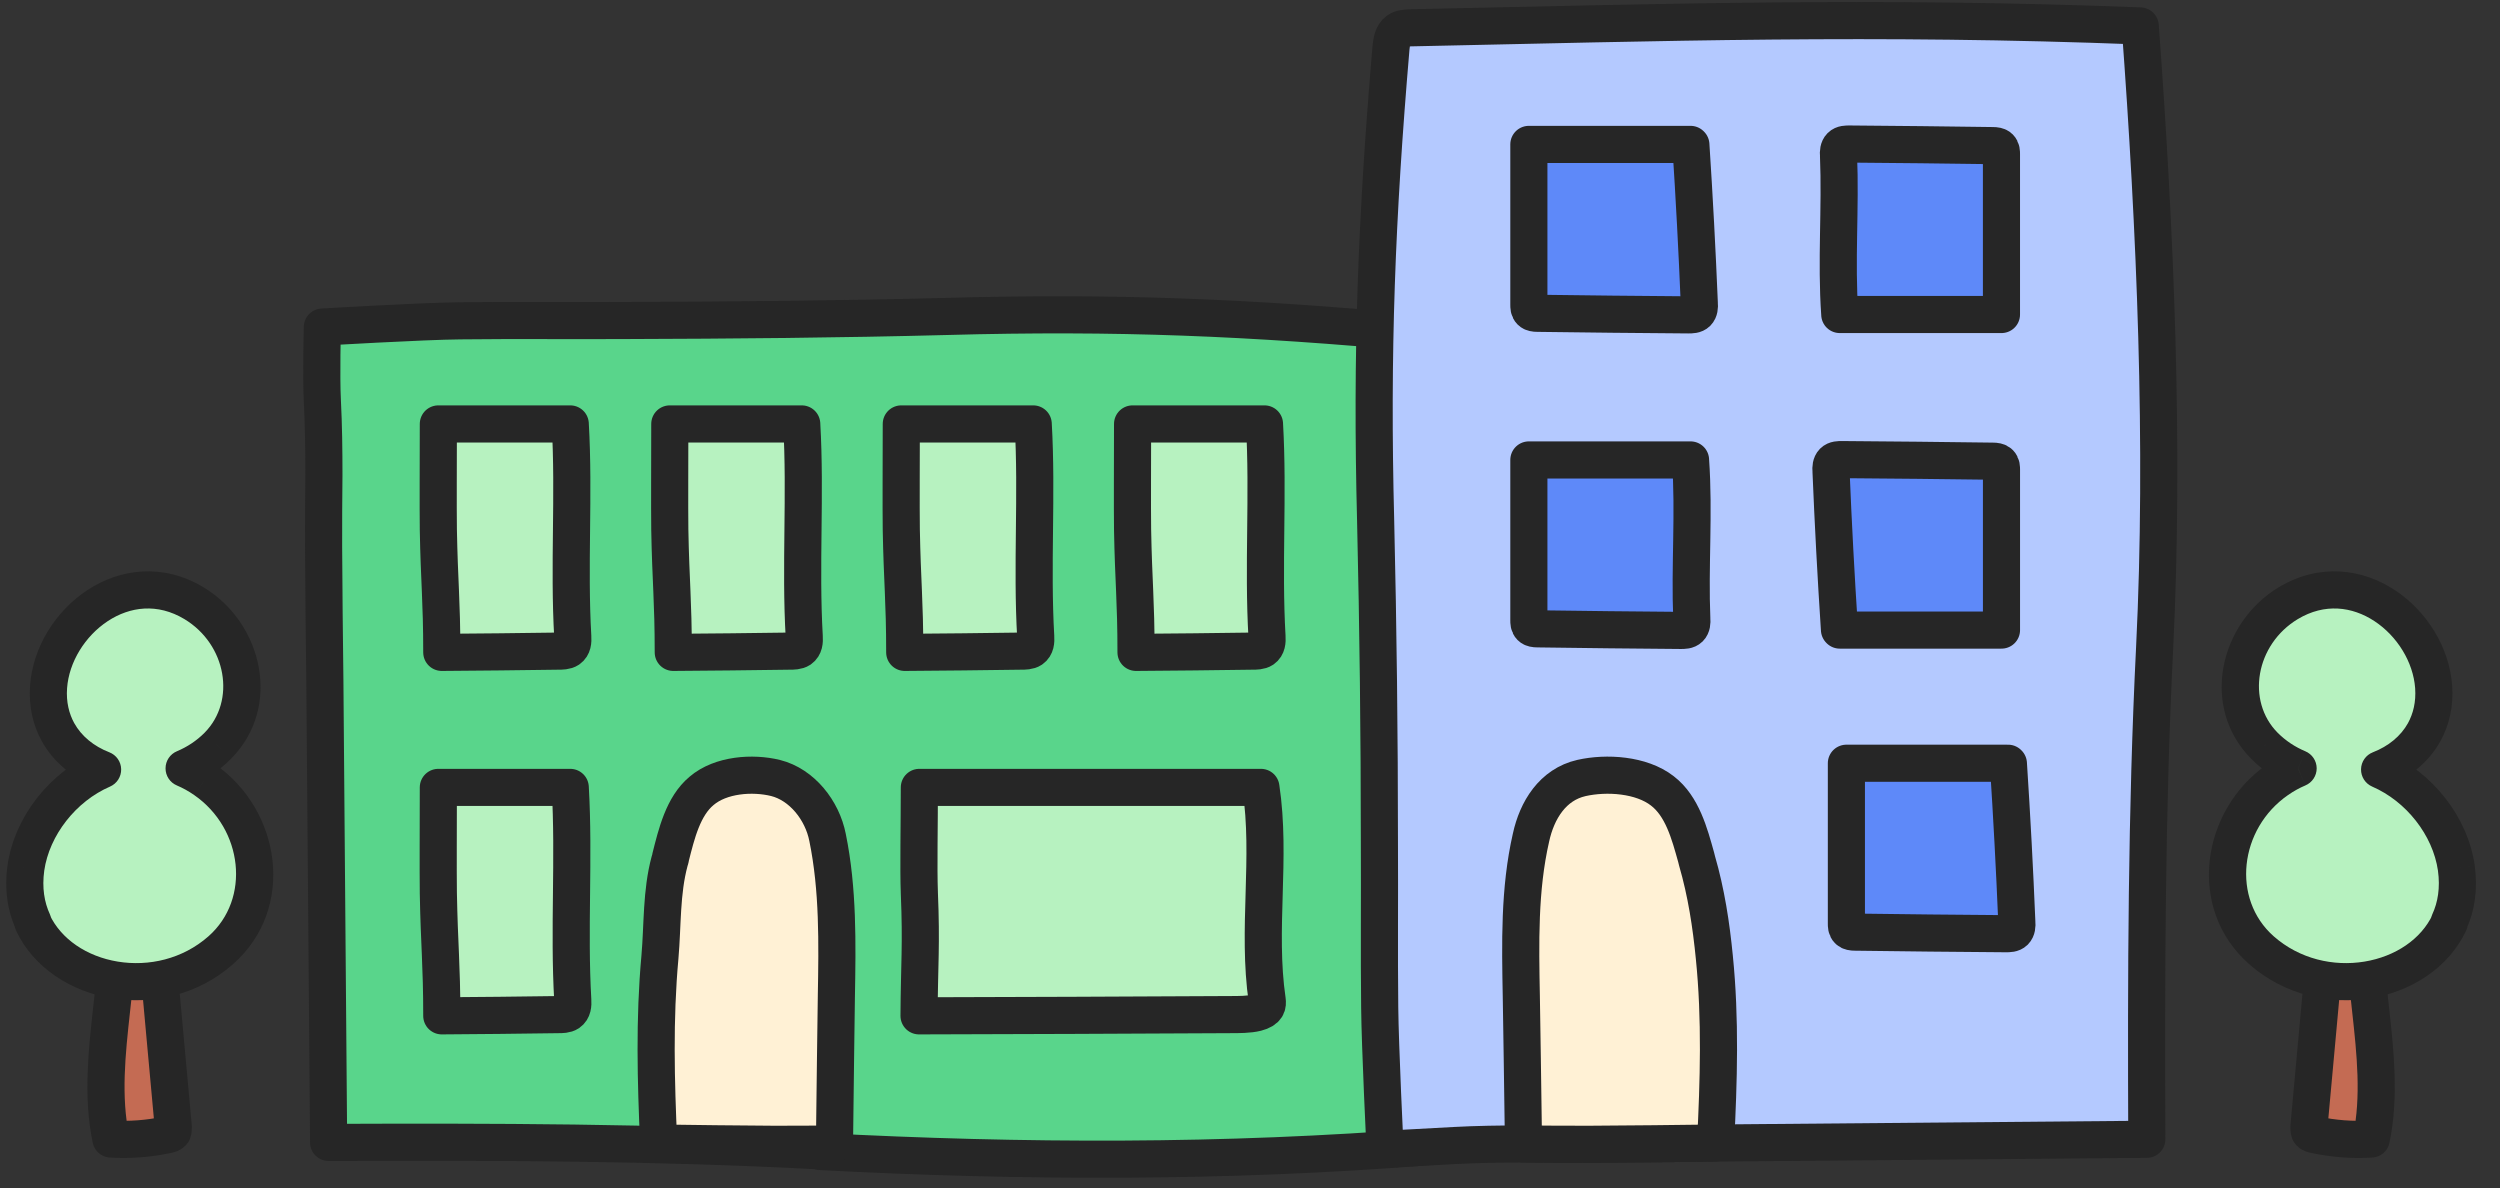 <?xml version="1.0" encoding="UTF-8"?> <svg xmlns="http://www.w3.org/2000/svg" width="101" height="48" viewBox="0 0 101 48" fill="none"><rect x="0" y="0" width="101" height="48" fill="#333333" stroke="none"/><path d="M33.126 46.495C26.517 46.141 19.896 46.128 13.276 46.154C13.225 39.925 13.174 33.709 13.124 27.481C13.098 25.696 13.086 23.886 13.073 22.101C13.073 21.126 13.073 20.151 13.086 19.177C13.086 18.189 13.073 17.176 13.023 16.189C12.972 15.202 13.023 13.214 13.023 13.214C13.023 13.214 17.086 12.973 18.605 12.961C20.808 12.935 23.023 12.961 25.239 12.948C29.581 12.935 33.91 12.898 38.253 12.784C45.101 12.594 50.532 12.822 57.368 13.455C57.621 13.48 57.913 13.518 58.065 13.758C58.166 13.91 58.166 14.1 58.178 14.29C58.394 25.304 58.065 34.786 57.647 46.331C49.456 46.977 41.329 46.951 33.126 46.521V46.495Z" fill="#59D58B" stroke="#262626" stroke-width="1.5" stroke-linecap="round" stroke-linejoin="round"></path><path d="M17.709 21.393C17.747 23.507 17.848 24.254 17.848 26.356C19.418 26.343 20.988 26.33 22.557 26.305C22.697 26.305 22.861 26.305 22.975 26.229C23.14 26.115 23.152 25.913 23.14 25.723C22.975 22.862 23.203 19.988 23.038 17.127C21.253 17.127 19.494 17.127 17.709 17.127C17.709 18.659 17.696 20.406 17.709 21.381V21.393Z" fill="#B7F2C0" stroke="#262626" stroke-width="1.5" stroke-linecap="round" stroke-linejoin="round"></path><path d="M17.709 36.078C17.747 38.192 17.848 38.939 17.848 41.04C19.418 41.028 20.988 41.015 22.557 40.99C22.697 40.99 22.861 40.99 22.975 40.914C23.14 40.8 23.152 40.597 23.14 40.407C22.975 37.546 23.203 34.672 23.038 31.811C21.253 31.811 19.494 31.811 17.709 31.811C17.709 33.343 17.696 35.09 17.709 36.065V36.078Z" fill="#B7F2C0" stroke="#262626" stroke-width="1.5" stroke-linecap="round" stroke-linejoin="round"></path><path d="M27.06 21.393C27.098 23.507 27.2 24.254 27.2 26.356C28.769 26.343 30.339 26.33 31.909 26.305C32.048 26.305 32.213 26.305 32.327 26.229C32.491 26.115 32.504 25.913 32.491 25.723C32.327 22.862 32.554 19.988 32.39 17.127C30.605 17.127 28.845 17.127 27.06 17.127C27.06 18.659 27.048 20.406 27.06 21.381V21.393Z" fill="#B7F2C0" stroke="#262626" stroke-width="1.5" stroke-linecap="round" stroke-linejoin="round"></path><path d="M36.412 21.393C36.45 23.507 36.551 24.254 36.551 26.356C38.121 26.343 39.691 26.33 41.26 26.305C41.4 26.305 41.564 26.305 41.678 26.229C41.843 26.115 41.855 25.913 41.843 25.723C41.678 22.862 41.906 19.988 41.742 17.127C39.956 17.127 38.197 17.127 36.412 17.127C36.412 18.659 36.399 20.406 36.412 21.381V21.393Z" fill="#B7F2C0" stroke="#262626" stroke-width="1.5" stroke-linecap="round" stroke-linejoin="round"></path><path d="M45.756 21.393C45.794 23.507 45.895 24.254 45.895 26.356C47.465 26.343 49.034 26.33 50.604 26.305C50.743 26.305 50.908 26.305 51.022 26.229C51.187 26.115 51.199 25.913 51.187 25.723C51.022 22.862 51.25 19.988 51.085 17.127C49.3 17.127 47.541 17.127 45.756 17.127C45.756 18.659 45.743 20.406 45.756 21.381V21.393Z" fill="#B7F2C0" stroke="#262626" stroke-width="1.5" stroke-linecap="round" stroke-linejoin="round"></path><path d="M37.142 36.078C37.23 38.192 37.142 38.939 37.129 41.04C41.193 41.028 45.624 41.015 49.687 40.99C50.054 40.99 50.459 40.99 50.763 40.914C51.206 40.8 51.219 40.597 51.194 40.407C50.776 37.546 51.371 34.672 50.941 31.811C46.32 31.811 41.775 31.811 37.142 31.811C37.142 33.343 37.104 35.09 37.142 36.065V36.078Z" fill="#B7F2C0" stroke="#262626" stroke-width="1.5" stroke-linecap="round" stroke-linejoin="round"></path><path d="M87.047 26.177C86.718 32.785 86.705 39.406 86.731 46.027C80.92 46.078 75.122 46.128 69.299 46.179C67.628 46.204 65.944 46.217 64.273 46.23C63.361 46.23 62.45 46.23 61.538 46.217C60.614 46.217 59.678 46.23 58.753 46.28C57.829 46.331 55.956 46.432 55.956 46.432C55.956 46.432 55.753 42.217 55.74 40.697C55.715 38.495 55.74 36.279 55.728 34.064C55.728 29.722 55.677 25.392 55.576 21.05C55.399 14.201 55.614 8.771 56.196 1.934C56.222 1.681 56.26 1.39 56.475 1.238C56.614 1.137 56.791 1.137 56.968 1.124C67.248 0.909 75.692 0.631 86.465 1.048C87.072 9.239 87.452 17.974 87.047 26.177Z" fill="#B4C9FF" stroke="#262626" stroke-width="1.5" stroke-linecap="round" stroke-linejoin="round"></path><path d="M68.298 5.834C66.12 5.834 63.943 5.834 61.766 5.834C61.766 7.986 61.766 10.138 61.766 12.303C61.766 12.404 61.766 12.505 61.842 12.581C61.905 12.645 62.019 12.657 62.107 12.657C64.146 12.683 66.171 12.708 68.209 12.721C68.336 12.721 68.475 12.721 68.564 12.632C68.652 12.543 68.665 12.392 68.652 12.265C68.564 10.126 68.45 7.986 68.311 5.847L68.298 5.834Z" fill="#5E89F9" stroke="#262626" stroke-width="1.5" stroke-linecap="round" stroke-linejoin="round"></path><path d="M81.126 30.835C78.949 30.835 76.771 30.835 74.594 30.835C74.594 32.987 74.594 35.139 74.594 37.304C74.594 37.405 74.594 37.506 74.67 37.582C74.733 37.646 74.847 37.658 74.936 37.658C76.974 37.684 78.999 37.709 81.037 37.722C81.164 37.722 81.303 37.722 81.392 37.633C81.48 37.544 81.493 37.392 81.48 37.266C81.392 35.127 81.278 32.987 81.139 30.848L81.126 30.835Z" fill="#5E89F9" stroke="#262626" stroke-width="1.5" stroke-linecap="round" stroke-linejoin="round"></path><path d="M74.327 12.706C76.504 12.706 78.682 12.706 80.859 12.706C80.859 10.554 80.859 8.402 80.859 6.237C80.859 6.136 80.859 6.035 80.783 5.959C80.72 5.895 80.606 5.883 80.517 5.883C78.479 5.857 76.745 5.832 74.719 5.819C74.593 5.819 74.453 5.819 74.365 5.908C74.276 5.997 74.263 6.148 74.276 6.275C74.365 8.415 74.175 10.554 74.327 12.693V12.706Z" fill="#5E89F9" stroke="#262626" stroke-width="1.5" stroke-linecap="round" stroke-linejoin="round"></path><path d="M74.327 25.455C76.505 25.455 78.682 25.455 80.86 25.455C80.86 23.303 80.86 21.151 80.86 18.986C80.86 18.885 80.86 18.784 80.784 18.708C80.72 18.644 80.606 18.632 80.518 18.632C78.48 18.606 76.454 18.581 74.416 18.568C74.289 18.568 74.15 18.568 74.061 18.657C73.973 18.746 73.96 18.898 73.973 19.024C74.061 21.163 74.175 23.303 74.315 25.442L74.327 25.455Z" fill="#5E89F9" stroke="#262626" stroke-width="1.5" stroke-linecap="round" stroke-linejoin="round"></path><path d="M68.298 18.582C66.12 18.582 63.943 18.582 61.766 18.582C61.766 20.734 61.766 22.886 61.766 25.051C61.766 25.152 61.766 25.253 61.842 25.329C61.905 25.393 62.019 25.405 62.107 25.405C64.146 25.431 65.88 25.456 67.905 25.469C68.032 25.469 68.171 25.469 68.26 25.38C68.349 25.291 68.361 25.14 68.349 25.013C68.26 22.874 68.45 20.734 68.298 18.595V18.582Z" fill="#5E89F9" stroke="#262626" stroke-width="1.5" stroke-linecap="round" stroke-linejoin="round"></path><path d="M69.309 46.179C67.638 46.204 65.954 46.217 64.284 46.229C63.372 46.229 62.461 46.229 61.549 46.217C61.524 44.495 61.473 40.697 61.461 40.254C61.422 38.115 61.372 35.937 61.853 33.836C62.093 32.734 62.726 31.697 63.891 31.431C64.904 31.203 66.309 31.291 67.157 31.95C67.967 32.57 68.258 33.684 68.524 34.633C68.537 34.684 68.55 34.735 68.562 34.785C68.93 36.051 69.132 37.368 69.259 38.672C69.512 41.166 69.436 43.672 69.309 46.179Z" fill="#FFF1D5" stroke="#262626" stroke-width="1.5" stroke-linecap="round" stroke-linejoin="round"></path><path d="M26.611 46.179C28.142 46.204 29.687 46.217 31.206 46.229C32.042 46.229 32.877 46.229 33.713 46.217C33.738 44.495 33.776 40.697 33.789 40.254C33.827 38.115 33.864 35.937 33.434 33.836C33.219 32.734 32.396 31.697 31.333 31.431C30.409 31.203 29.117 31.291 28.345 31.95C27.598 32.57 27.332 33.684 27.092 34.633C27.092 34.684 27.067 34.735 27.054 34.785C26.712 36.051 26.775 37.368 26.661 38.672C26.433 41.166 26.497 43.672 26.611 46.179Z" fill="#FFF1D5" stroke="#262626" stroke-width="1.5" stroke-linecap="round" stroke-linejoin="round"></path><path d="M95.775 40.81C95.686 40.035 95.611 39.271 95.522 38.496C94.978 38.542 94.446 38.623 93.902 38.727C93.699 40.995 93.484 43.263 93.281 45.519C93.281 45.588 93.281 45.669 93.307 45.739C93.357 45.808 93.446 45.831 93.522 45.843C94.269 46.005 95.041 46.063 95.8 46.016C96.155 44.316 95.965 42.545 95.775 40.81Z" fill="#C46B53" stroke="#262626" stroke-width="1.5" stroke-linecap="round" stroke-linejoin="round"></path><path fill-rule="evenodd" clip-rule="evenodd" d="M98.32 27.747C98.37 28.453 98.218 29.066 97.94 29.575C97.55 30.279 96.9 30.795 96.136 31.091C97.734 31.783 98.99 33.361 99.236 35.069C99.35 35.89 99.236 36.63 98.945 37.255L98.958 37.267C97.781 39.789 93.831 40.564 91.362 38.389C89.223 36.503 89.704 33.102 92.008 31.505C92.282 31.314 92.562 31.16 92.844 31.042C92.351 30.836 91.887 30.535 91.484 30.13C89.8 28.429 90.407 25.595 92.446 24.368C95.18 22.726 98.13 25.144 98.32 27.747Z" fill="#B7F2C0"></path><path d="M97.94 29.575L98.596 29.938L98.598 29.935L97.94 29.575ZM98.32 27.747L99.068 27.693L99.068 27.692L98.32 27.747ZM96.136 31.091L95.865 30.392C95.581 30.502 95.392 30.772 95.386 31.076C95.38 31.381 95.559 31.658 95.838 31.779L96.136 31.091ZM99.236 35.069L99.979 34.965L99.979 34.961L99.236 35.069ZM98.945 37.255L98.265 36.938C98.127 37.235 98.197 37.588 98.439 37.809L98.945 37.255ZM98.958 37.267L99.638 37.584C99.776 37.287 99.706 36.934 99.464 36.713L98.958 37.267ZM91.362 38.389L90.866 38.952L90.866 38.952L91.362 38.389ZM92.008 31.505L92.435 32.121L92.437 32.12L92.008 31.505ZM92.844 31.042L93.134 31.733C93.413 31.616 93.594 31.343 93.594 31.041C93.593 30.738 93.411 30.466 93.132 30.35L92.844 31.042ZM91.484 30.13L90.951 30.658L90.952 30.66L91.484 30.13ZM92.446 24.368L92.059 23.726L92.059 23.726L92.446 24.368ZM98.598 29.935C98.945 29.299 99.129 28.543 99.068 27.693L97.572 27.8C97.612 28.363 97.491 28.832 97.282 29.215L98.598 29.935ZM96.407 31.79C97.309 31.441 98.109 30.819 98.596 29.938L97.284 29.212C96.992 29.739 96.492 30.149 95.865 30.392L96.407 31.79ZM99.979 34.961C99.693 32.983 98.258 31.192 96.434 30.403L95.838 31.779C97.21 32.373 98.287 33.739 98.494 35.176L99.979 34.961ZM99.625 37.572C99.982 36.806 100.111 35.918 99.979 34.965L98.493 35.172C98.589 35.862 98.49 36.455 98.265 36.938L99.625 37.572ZM99.464 36.713L99.451 36.701L98.439 37.809L98.452 37.82L99.464 36.713ZM90.866 38.952C92.287 40.204 94.126 40.599 95.766 40.329C97.397 40.061 98.922 39.116 99.638 37.584L98.278 36.95C97.816 37.939 96.777 38.643 95.523 38.849C94.277 39.054 92.906 38.749 91.858 37.826L90.866 38.952ZM91.581 30.889C88.945 32.715 88.301 36.69 90.866 38.952L91.858 37.826C90.145 36.316 90.462 33.489 92.435 32.121L91.581 30.889ZM92.552 30.351C92.221 30.49 91.895 30.669 91.579 30.89L92.437 32.12C92.669 31.958 92.903 31.831 93.134 31.733L92.552 30.351ZM90.952 30.66C91.428 31.137 91.975 31.492 92.555 31.734L93.132 30.35C92.727 30.18 92.346 29.933 92.015 29.601L90.952 30.66ZM92.059 23.726C89.684 25.155 88.862 28.548 90.951 30.658L92.016 29.602C90.737 28.31 91.131 26.035 92.832 25.011L92.059 23.726ZM99.068 27.692C98.954 26.14 98.031 24.681 96.749 23.838C95.44 22.979 93.708 22.735 92.059 23.726L92.832 25.011C93.918 24.359 95.028 24.503 95.925 25.092C96.849 25.699 97.495 26.75 97.572 27.801L99.068 27.692Z" fill="#262626"></path><path d="M4.506 40.81C4.595 40.035 4.671 39.271 4.759 38.496C5.304 38.542 5.835 38.623 6.38 38.727C6.582 40.995 6.797 43.263 7 45.519C7 45.588 7 45.669 6.975 45.739C6.924 45.808 6.835 45.831 6.759 45.843C6.013 46.005 5.24 46.063 4.481 46.016C4.126 44.316 4.316 42.545 4.506 40.81Z" fill="#C46B53" stroke="#262626" stroke-width="1.5" stroke-linecap="round" stroke-linejoin="round"></path><path fill-rule="evenodd" clip-rule="evenodd" d="M1.962 27.747C1.911 28.453 2.063 29.066 2.341 29.575C2.731 30.279 3.381 30.795 4.145 31.091C2.547 31.783 1.292 33.361 1.045 35.069C0.931 35.89 1.045 36.63 1.336 37.255L1.323 37.267C2.501 39.789 6.45 40.564 8.919 38.389C11.058 36.503 10.577 33.102 8.273 31.505C7.999 31.314 7.719 31.16 7.438 31.042C7.93 30.836 8.394 30.535 8.798 30.13C10.481 28.429 9.874 25.595 7.836 24.368C5.101 22.726 2.152 25.144 1.962 27.747Z" fill="#B7F2C0"></path><path d="M2.341 29.575L1.685 29.938L1.683 29.935L2.341 29.575ZM1.962 27.747L1.214 27.693L1.214 27.692L1.962 27.747ZM4.145 31.091L4.416 30.392C4.7 30.502 4.889 30.772 4.895 31.076C4.901 31.381 4.723 31.658 4.443 31.779L4.145 31.091ZM1.045 35.069L0.302 34.965L0.303 34.961L1.045 35.069ZM1.336 37.255L2.016 36.938C2.154 37.235 2.084 37.588 1.842 37.809L1.336 37.255ZM1.323 37.267L0.644 37.584C0.505 37.287 0.575 36.934 0.818 36.713L1.323 37.267ZM8.919 38.389L9.415 38.952L9.415 38.952L8.919 38.389ZM8.273 31.505L7.846 32.121L7.845 32.12L8.273 31.505ZM7.438 31.042L7.147 31.733C6.868 31.616 6.687 31.343 6.688 31.041C6.688 30.738 6.87 30.466 7.149 30.35L7.438 31.042ZM8.798 30.13L9.331 30.658L9.329 30.66L8.798 30.13ZM7.836 24.368L8.222 23.726L8.222 23.726L7.836 24.368ZM1.683 29.935C1.336 29.299 1.153 28.543 1.214 27.693L2.71 27.8C2.669 28.363 2.79 28.832 2.999 29.215L1.683 29.935ZM3.874 31.79C2.972 31.441 2.173 30.819 1.685 29.938L2.998 29.212C3.289 29.739 3.789 30.149 4.416 30.392L3.874 31.79ZM0.303 34.961C0.589 32.983 2.023 31.192 3.847 30.403L4.443 31.779C3.071 32.373 1.995 33.739 1.787 35.176L0.303 34.961ZM0.656 37.572C0.299 36.806 0.17 35.918 0.302 34.965L1.788 35.172C1.692 35.862 1.791 36.455 2.016 36.938L0.656 37.572ZM0.818 36.713L0.83 36.701L1.842 37.809L1.829 37.82L0.818 36.713ZM9.415 38.952C7.994 40.204 6.156 40.599 4.515 40.329C2.884 40.061 1.359 39.116 0.644 37.584L2.003 36.95C2.465 37.939 3.504 38.643 4.759 38.849C6.005 39.054 7.376 38.749 8.423 37.826L9.415 38.952ZM8.701 30.889C11.336 32.715 11.98 36.69 9.415 38.952L8.423 37.826C10.136 36.316 9.819 33.489 7.846 32.121L8.701 30.889ZM7.729 30.351C8.06 30.49 8.386 30.669 8.702 30.89L7.845 32.12C7.612 31.958 7.378 31.831 7.147 31.733L7.729 30.351ZM9.329 30.66C8.853 31.137 8.306 31.492 7.727 31.734L7.149 30.35C7.555 30.18 7.936 29.933 8.267 29.601L9.329 30.66ZM8.222 23.726C10.597 25.155 11.419 28.548 9.331 30.658L8.265 29.602C9.544 28.31 9.15 26.035 7.449 25.011L8.222 23.726ZM1.214 27.692C1.327 26.14 2.25 24.681 3.533 23.838C4.841 22.979 6.574 22.735 8.222 23.726L7.449 25.011C6.363 24.359 5.253 24.503 4.356 25.092C3.433 25.699 2.786 26.75 2.71 27.801L1.214 27.692Z" fill="#262626"></path></svg> 